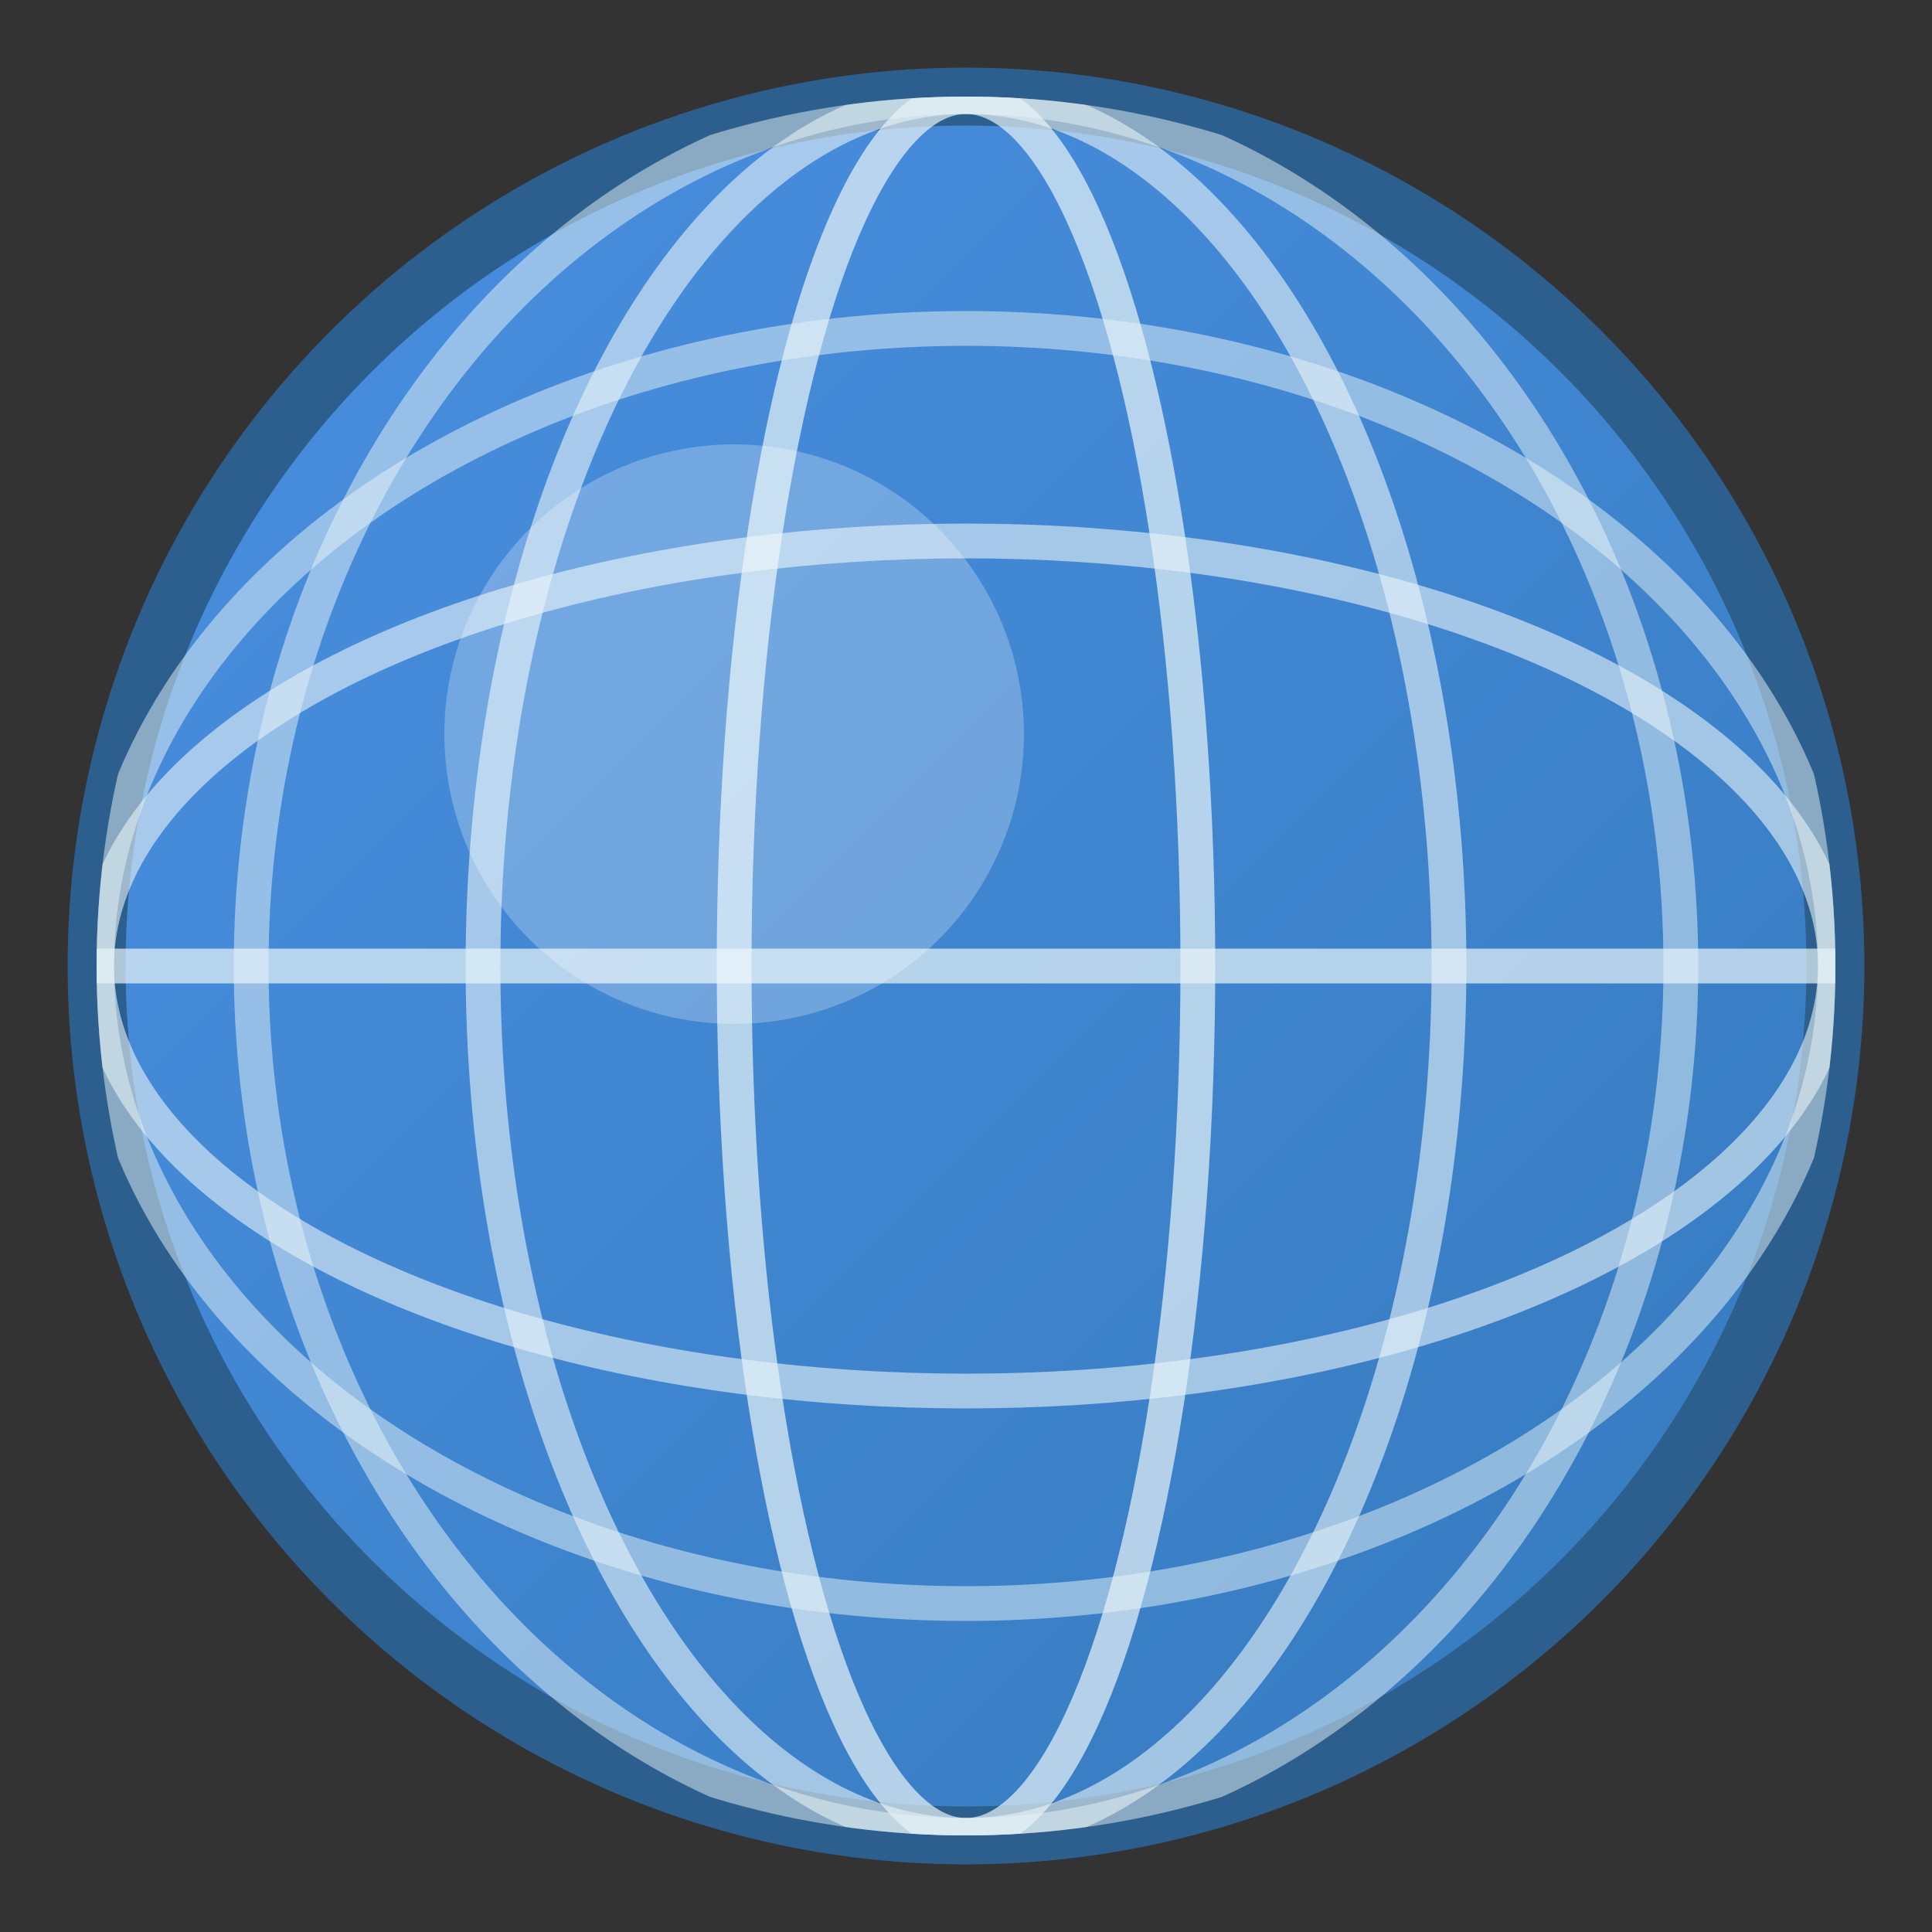 <svg xmlns="http://www.w3.org/2000/svg" viewBox="0 0 100 100">
  <rect x="0" y="0" width="100" height="100" fill="#333333" stroke="none"/>
  <defs>
    <linearGradient id="globeGradient" x1="0%" y1="0%" x2="100%" y2="100%">
      <stop offset="0%" style="stop-color:#4A90E2;stop-opacity:1" />
      <stop offset="100%" style="stop-color:#357ABD;stop-opacity:1" />
    </linearGradient>
    <clipPath id="globeClip">
      <circle cx="50" cy="50" r="45"/>
    </clipPath>
  </defs>
  
  <!-- Globe circle -->
  <circle cx="50" cy="50" r="45" fill="url(#globeGradient)" stroke="#2C5F8D" stroke-width="3"/>
  
  <!-- Clipped content -->
  <g clip-path="url(#globeClip)">
    <!-- Vertical lines (longitude) - clipped to circle -->
    <ellipse cx="50" cy="50" rx="12" ry="45" fill="none" stroke="#E8F4F8" stroke-width="1.8" opacity="0.7"/>
    <ellipse cx="50" cy="50" rx="25" ry="45" fill="none" stroke="#E8F4F8" stroke-width="1.8" opacity="0.6"/>
    <ellipse cx="50" cy="50" rx="37" ry="45" fill="none" stroke="#E8F4F8" stroke-width="1.8" opacity="0.5"/>
    
    <!-- Horizontal lines (latitude) - clipped to circle -->
    <line x1="5" y1="50" x2="95" y2="50" stroke="#E8F4F8" stroke-width="1.8" opacity="0.7"/>
    <ellipse cx="50" cy="50" rx="45" ry="22" fill="none" stroke="#E8F4F8" stroke-width="1.8" opacity="0.6"/>
    <ellipse cx="50" cy="50" rx="45" ry="33" fill="none" stroke="#E8F4F8" stroke-width="1.8" opacity="0.5"/>
  </g>
  
  <!-- Highlight for 3D effect -->
  <circle cx="38" cy="38" r="15" fill="white" opacity="0.25"/>
</svg>
